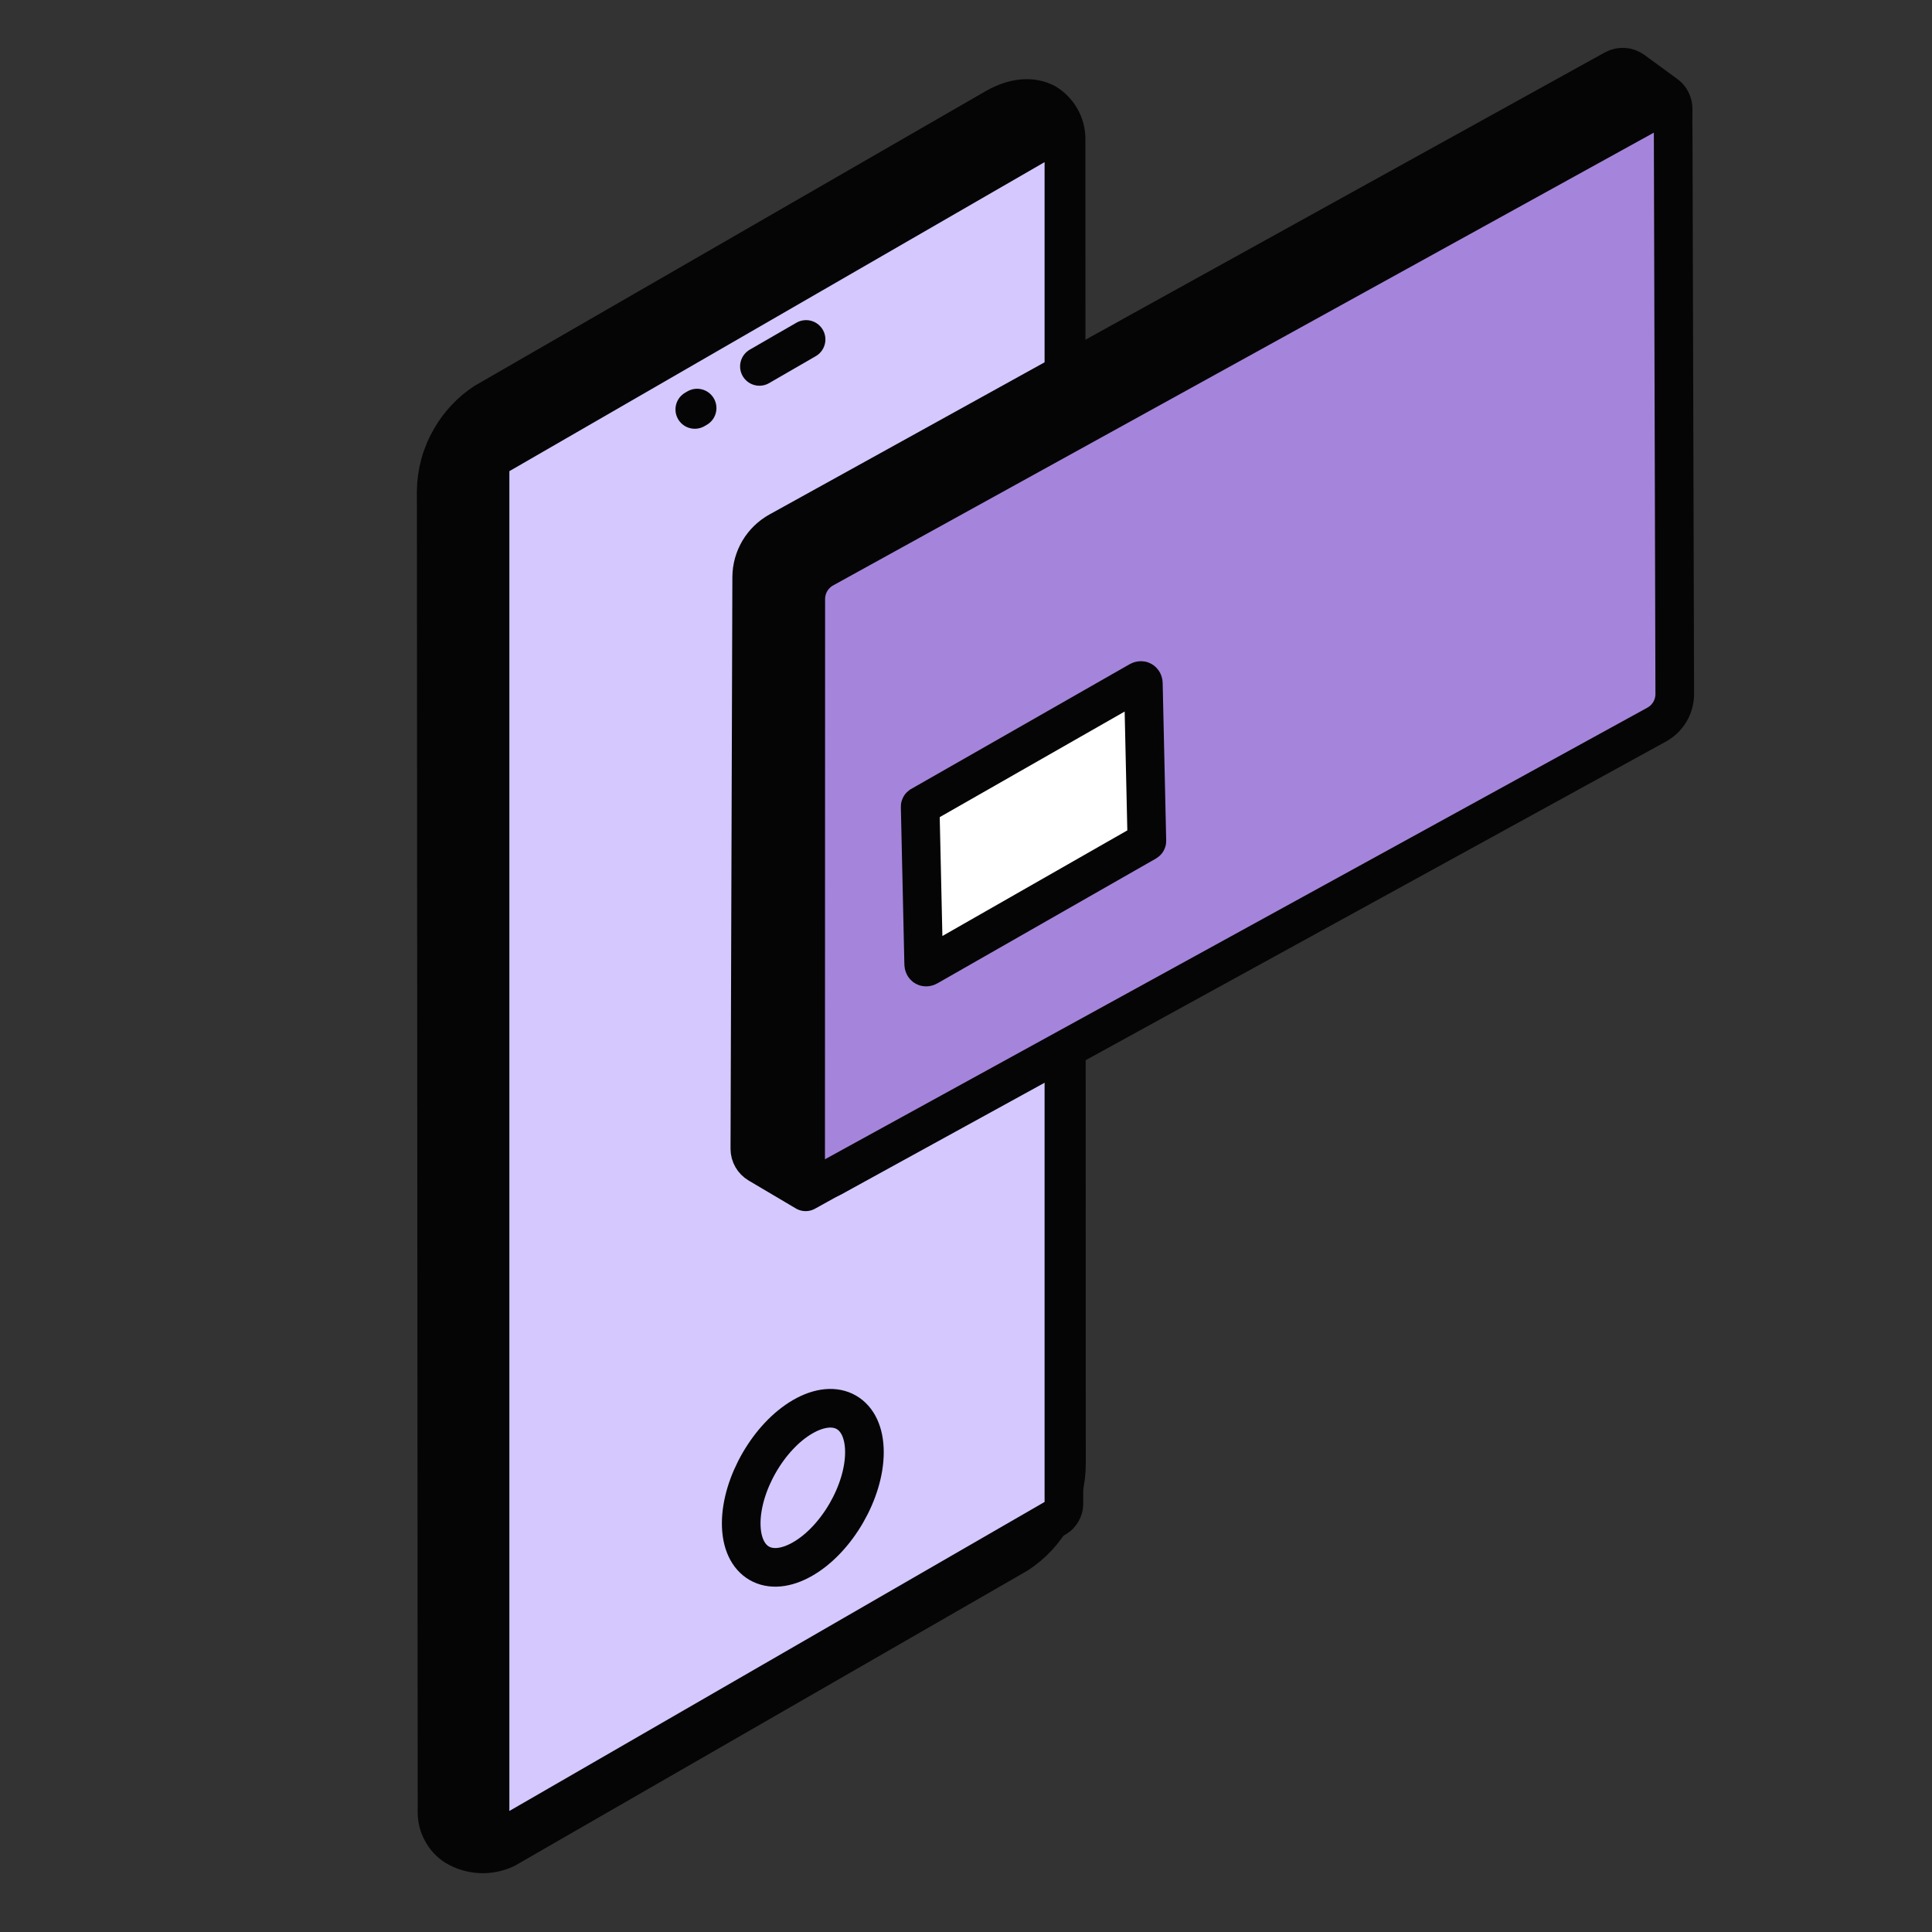 <svg width="40" height="40" viewBox="0 0 40 40" fill="none" xmlns="http://www.w3.org/2000/svg">
<rect x="0" y="0" width="40" height="40" fill="#333333" stroke="none"/>
<g clip-path="url(#clip0_663_91301)">
<mask id="mask0_663_91301" style="mask-type:luminance" maskUnits="userSpaceOnUse" x="0" y="0" width="40" height="40">
<path d="M40 0H0V40H40V0Z" fill="white"/>
</mask>
<g mask="url(#mask0_663_91301)">
<path d="M9.337 9.069C9.508 8.773 9.746 8.52 10.032 8.331L20.622 2.225C21.002 2.013 21.367 1.982 21.652 2.134C21.777 2.21 21.882 2.316 21.955 2.443C22.03 2.571 22.07 2.716 22.072 2.865L22.08 30.295C22.082 30.668 21.99 31.035 21.814 31.363C21.637 31.691 21.381 31.97 21.069 32.174L10.467 38.277C10.303 38.354 10.123 38.39 9.942 38.381C9.761 38.372 9.585 38.319 9.43 38.226C9.312 38.151 9.215 38.046 9.15 37.922C9.082 37.799 9.047 37.66 9.048 37.518L9.031 10.175C9.034 9.786 9.139 9.405 9.337 9.069Z" fill="#050505" stroke="#050505" stroke-width="0.8" stroke-linejoin="round"/>
<path d="M10.146 9.702C10.146 9.603 10.216 9.483 10.302 9.434L21.717 2.843C21.888 2.744 22.027 2.824 22.027 3.022V31.149C22.027 31.247 21.957 31.368 21.872 31.417L10.302 38.097C10.216 38.147 10.146 38.107 10.146 38.008V9.702Z" fill="#D5C8FF" stroke="#050505" stroke-width="0.8" stroke-linejoin="round"/>
<path d="M15.723 7.586L16.689 7.028" stroke="#050505" stroke-width="0.8" stroke-linecap="round"/>
<path d="M14.385 8.477L14.433 8.449" stroke="#050505" stroke-width="0.8" stroke-linecap="round"/>
<path d="M15.346 31.54C15.346 30.727 15.917 29.737 16.621 29.331C17.326 28.924 17.897 29.253 17.897 30.067C17.897 30.881 17.326 31.87 16.621 32.276C15.917 32.683 15.346 32.353 15.346 31.54Z" fill="#D5C8FF" stroke="#050505" stroke-width="0.8" stroke-linejoin="round"/>
<path d="M33.81 1.46L34.491 1.958C34.585 2.027 34.64 2.136 34.64 2.252L34.596 14.554C34.596 14.672 34.531 14.781 34.428 14.838L16.68 24.675L15.703 24.097C15.593 24.032 15.525 23.913 15.525 23.785L15.563 11.949C15.565 11.555 15.779 11.193 16.124 11.002L33.421 1.435C33.545 1.367 33.696 1.377 33.81 1.46Z" fill="#050505" stroke="#050505" stroke-width="0.8" stroke-linecap="round" stroke-linejoin="round"/>
<path d="M17.058 11.769L34.104 2.365C34.345 2.232 34.64 2.406 34.641 2.681L34.674 14.366C34.675 14.631 34.531 14.875 34.298 15.003L17.216 24.383C16.975 24.516 16.68 24.341 16.68 24.066L16.683 12.402C16.683 12.139 16.827 11.896 17.058 11.769Z" fill="#A585DB" stroke="#050505" stroke-width="0.8" stroke-linecap="round" stroke-linejoin="round"/>
<path d="M23.745 17.412C23.745 17.417 23.741 17.424 23.736 17.427L19.213 20.01C19.165 20.038 19.125 20.015 19.124 19.96L19.051 16.699C19.051 16.693 19.055 16.687 19.059 16.684L23.583 14.101C23.631 14.073 23.671 14.096 23.672 14.151L23.745 17.412Z" fill="white" stroke="#050505" stroke-width="0.8"/>
</g>
</g>
<defs>
<clipPath id="clip0_663_91301">
<rect width="40" height="40" fill="white"/>
</clipPath>
</defs>
</svg>
